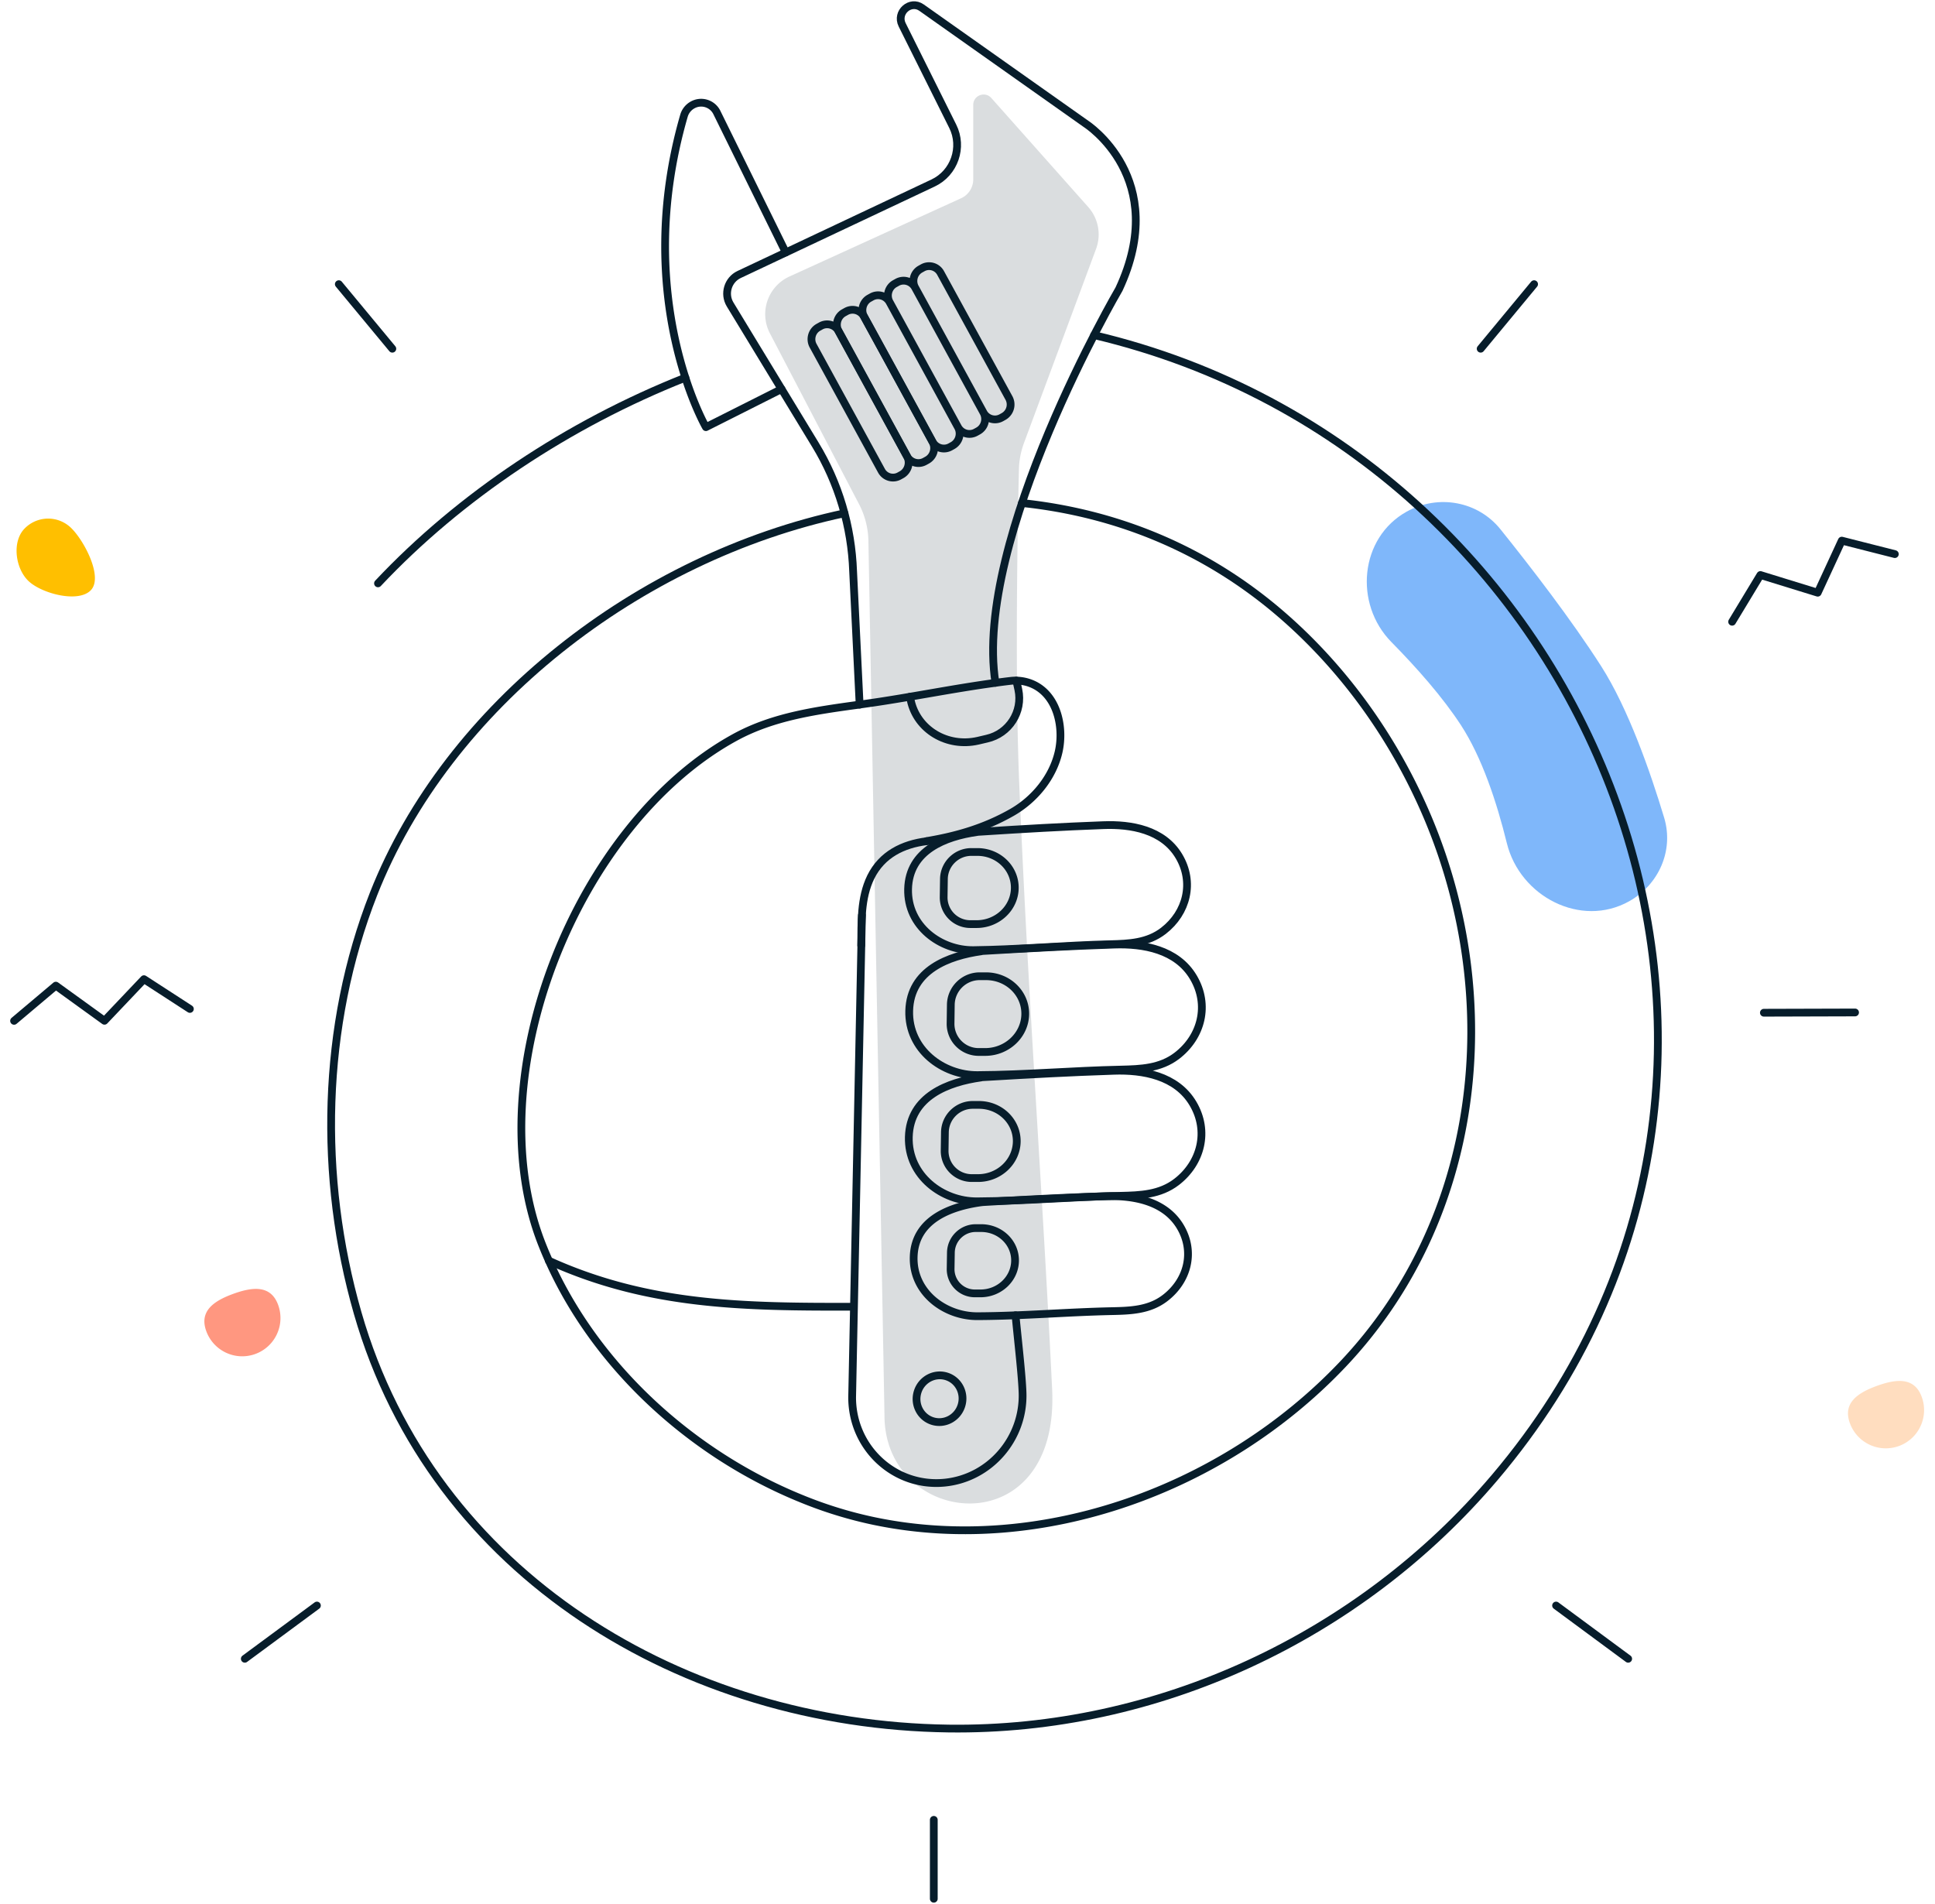 <svg width="374" height="368" fill="none" xmlns="http://www.w3.org/2000/svg"><path d="M4.694 102.221c-2.413 2.548-1.722 7.681.825 10.095 2.547 2.413 9.634 4.3 12.048 1.752 2.413-2.547-1.344-9.677-3.891-12.09a6.354 6.354 0 00-8.982.243z" fill="#FFBF00"/><path d="M371.447 270.033c-1.39-3.84-4.81-3.563-8.65-2.173-3.839 1.39-6.644 3.367-5.254 7.206a7.392 7.392 0 009.468 4.435 7.392 7.392 0 004.436-9.468z" fill="#FFDDBF"/><path d="M53.768 252.243c-1.39-3.84-4.81-3.563-8.65-2.174-3.84 1.39-6.644 3.368-5.254 7.207a7.393 7.393 0 0013.904-5.033z" fill="#FF9780"/><path d="M148.808 64.426a8 8 0 013.775-10.98l33.186-15.13a4 4 0 002.341-3.639V20.272c0-1.839 2.273-2.703 3.495-1.328L210.33 40.01a7.997 7.997 0 011.52 8.1l-13.923 37.486a15.79 15.79 0 00-.988 5.126c-.214 9.077-.823 39.578.066 60.892 1.813 43.469 4.432 77.182 6.354 116.906 1.475 30.497-32.404 26.685-32.404 5.083l-3.107-169.051a16.008 16.008 0 00-1.812-7.107l-17.228-33.02z" fill="#071D2B" fill-opacity=".15"/><path opacity=".5" d="M268.936 124.103c-7.293-7.403-6.128-20.156 2.949-25.213 6.105-3.402 13.759-2.024 18.136 3.424 5.785 7.203 13.692 17.443 19.439 26.425 5.267 8.232 9.546 20.525 12.193 29.319 1.9 6.313-1.034 12.951-6.793 16.16-9.3 5.182-21.071-.905-23.615-11.243-1.973-8.018-4.832-16.606-8.862-22.798-3.541-5.44-8.557-11.109-13.447-16.074z" fill="#0070F6"/><path d="M185.821 271.695c.756-2.382-.524-4.913-2.858-5.654-2.335-.741-4.84.589-5.596 2.971-.756 2.381.524 4.912 2.859 5.653 2.334.741 4.84-.589 5.595-2.97zm-11.512-179.97l-.457.254a2.53 2.53 0 01-3.469-.978l-13.228-24.195c-.674-1.245-.229-2.834 1.004-3.532l.457-.255a2.53 2.53 0 013.469.979l13.228 24.194c.674 1.233.216 2.821-1.004 3.533z" stroke="#071D2B" stroke-width="1.5" stroke-miterlimit="10" stroke-linecap="round" stroke-linejoin="round"/><path d="M179.227 88.917l-.457.254a2.53 2.53 0 01-3.469-.979l-13.228-24.194c-.674-1.245-.229-2.834 1.004-3.533l.457-.254a2.53 2.53 0 013.469.979l13.228 24.194c.686 1.233.229 2.821-1.004 3.533z" stroke="#071D2B" stroke-width="1.5" stroke-miterlimit="10" stroke-linecap="round" stroke-linejoin="round"/><path d="M184.157 86.108l-.457.254a2.53 2.53 0 01-3.469-.978L167.002 61.19c-.673-1.246-.228-2.834 1.004-3.533l.458-.254a2.53 2.53 0 013.469.978l13.228 24.195c.673 1.232.229 2.82-1.004 3.532zm4.931-2.821l-.458.254a2.53 2.53 0 01-3.469-.978l-13.228-24.194c-.673-1.246-.229-2.834 1.004-3.533l.457-.254a2.53 2.53 0 013.469.978l13.229 24.195c.673 1.245.228 2.833-1.004 3.532zm4.93-2.808l-.457.254a2.53 2.53 0 01-3.469-.978L176.864 55.56c-.674-1.245-.229-2.833 1.004-3.532l.457-.255a2.53 2.53 0 013.469.979l13.228 24.194a2.65 2.65 0 01-1.004 3.533z" stroke="#071D2B" stroke-width="1.5" stroke-miterlimit="10" stroke-linecap="round" stroke-linejoin="round"/><path d="M166.152 136.2l-1.258-25.745c-.305-8.692-2.821-17.142-7.307-24.512l-16.468-27.092c-1.246-2.058-.432-4.765 1.741-5.794l37.498-17.688c4.092-1.932 5.82-6.913 3.787-10.967l-9.772-19.607c-1.194-2.401 1.576-4.854 3.749-3.316l31.819 22.491s16.354 10.496 6.341 31.92c0 0-28.248 48.301-23.877 76.091" stroke="#071D2B" stroke-width="1.5" stroke-miterlimit="10" stroke-linecap="round" stroke-linejoin="round"/><path d="M151.881 48.8l-13.317-27.04a3.384 3.384 0 00-4.701-1.475 3.496 3.496 0 00-1.665 2.084c-10.191 35.25 4.244 60.194 4.244 60.194l14.613-7.358m45.225 179.019c.572 5.795 1.246 11.653 1.36 14.944.305 8.907-6.341 16.557-15.083 17.409-9.632.927-17.879-6.71-17.854-16.52l1.894-93.156m-1.564 75.672c-20.954.038-39.608-.115-58.948-8.895m74.401 108.073V367" stroke="#071D2B" stroke-width="1.5" stroke-miterlimit="10" stroke-linecap="round" stroke-linejoin="round"/><path d="M2.719 197.316l8.073-6.806 9.4 6.792 7.632-8.042 8.877 5.756" stroke="#071D2B" stroke-width="1.5" stroke-linecap="round" stroke-linejoin="round"/><path d="M75.83 67.404L65.486 54.925M47.315 320.619l13.94-10.293m279.671-114.58l17.625-.051" stroke="#071D2B" stroke-width="1.5" stroke-miterlimit="10" stroke-linecap="round" stroke-linejoin="round"/><path d="M334.788 120.176l5.464-9.034 11.081 3.418 4.651-10.064 10.254 2.605" stroke="#071D2B" stroke-width="1.5" stroke-linecap="round" stroke-linejoin="round"/><path d="M286.184 67.404l10.33-12.479m18.184 265.694l-13.939-10.293M132.465 72.995c-22.619 8.958-43.586 22.936-59.406 39.76m138.407-47.982c97.082 22.873 144.937 141.177 77.45 220.787-26.152 30.853-65.328 49.088-105.597 48.542-51.032-.699-99.611-29.57-114.186-80.297-7.548-26.266-6.976-55.518 3.075-81.046 14.295-36.317 51.273-65.086 91.009-73.55" stroke="#071D2B" stroke-width="1.5" stroke-miterlimit="10" stroke-linecap="round" stroke-linejoin="round"/><path d="M197.513 97.228c18.082 1.906 35.567 8.793 50.549 21.881 12.212 10.662 21.755 24.271 28.019 39.215 14.741 35.262 10.166 77.31-16.671 105.507-22.645 23.813-57.907 36.965-90.463 30.167a80.742 80.742 0 01-14.041-4.321c-22.034-8.945-41.425-26.939-50.181-49.253-12.745-32.454 6.799-81.249 37.385-97.934 7.434-4.053 15.782-5.159 24.042-6.302.521-.077 1.067-.153 1.601-.229 8.145-1.156 16.151-2.821 24.639-3.977.978-.14 1.982-.267 2.986-.382a8.22 8.22 0 013.546.382c5.311 1.817 6.811 8.361 5.692 13.329-1.131 4.956-4.676 9.239-9.047 11.729-5.312 3.024-10.725 4.562-16.469 5.528" stroke="#071D2B" stroke-width="1.5" stroke-miterlimit="10" stroke-linecap="round" stroke-linejoin="round"/><path d="M166.457 182.734c.064-4.409-.152-9.136 1.855-13.228 2.148-4.346 6.201-6.341 10.827-6.913m17.307-31.044l.381 1.741c.915 4.27-1.792 8.514-6.074 9.48l-1.728.406c-5.96 1.36-11.78-2.135-12.999-7.815-.051-.228-.089-.47-.128-.699" stroke="#071D2B" stroke-width="1.5" stroke-miterlimit="10" stroke-linecap="round" stroke-linejoin="round"/><path d="M188.986 160.789c9.493-.61 16.177-.992 24.271-1.296 5.312-.204 11.525.838 14.601 5.985 3.011 5.044 1.55 10.928-2.987 14.435-3.062 2.363-6.671 2.503-10.292 2.592-8.819.216-17.613 1.042-26.444 1.144-6.354.063-12.783-4.626-12.618-11.805.178-7.523 7.23-10.153 13.253-11.017.064-.013.14-.026.216-.038z" stroke="#071D2B" stroke-width="1.5" stroke-miterlimit="10" stroke-linecap="round" stroke-linejoin="round"/><path d="M189.914 183.814c9.963-.584 16.977-.966 25.465-1.245 5.579-.191 12.085.927 15.287 6.353 3.139 5.312 1.576 11.475-3.189 15.135-3.215 2.465-7.002 2.592-10.802 2.681-9.263.19-18.476 1.016-27.752 1.067-6.671.038-13.393-4.917-13.19-12.44.216-7.891 7.624-10.611 13.94-11.5.089-.025.165-.051.241-.051zm-.076 24.398c9.962-.585 16.977-.966 25.465-1.246 5.579-.19 12.085.928 15.287 6.354 3.139 5.312 1.576 11.475-3.19 15.134-3.215 2.465-7.001 2.593-10.801 2.681-9.263.191-18.476 1.017-27.752 1.068-6.671.038-13.393-4.918-13.19-12.44.216-7.892 7.624-10.611 13.94-11.5.089-.026.165-.051.241-.051z" stroke="#071D2B" stroke-width="1.5" stroke-miterlimit="10" stroke-linecap="round" stroke-linejoin="round"/><path d="M189.889 232.355c9.339-.546 15.909-.889 23.864-1.143 5.235-.166 11.322.864 14.333 5.832 2.948 4.88 1.487 10.547-2.986 13.915-3.011 2.261-6.569 2.388-10.127 2.465-8.679.178-17.32.94-26.012.978-6.252.038-12.555-4.524-12.364-11.449.203-7.256 7.154-9.759 13.076-10.572.063 0 .139-.013.216-.026zm-.953-67.678c4.028.013 7.255 3.139 7.205 6.989-.051 3.85-3.368 6.964-7.409 6.951h-1.181a5.162 5.162 0 01-5.16-5.261l.051-3.456c.038-2.898 2.427-5.236 5.325-5.223h1.169zm1.664 24.017c4.232.012 7.624 3.303 7.561 7.344-.064 4.041-3.545 7.307-7.777 7.294h-1.232a5.433 5.433 0 01-5.426-5.515l.05-3.634c.051-3.037 2.542-5.489 5.579-5.489h1.245zm-1.385 24.867c4.092.013 7.357 3.19 7.307 7.091-.064 3.901-3.419 7.065-7.51 7.052h-1.195a5.241 5.241 0 01-5.235-5.337l.051-3.507c.038-2.935 2.452-5.311 5.4-5.299h1.182z" stroke="#071D2B" stroke-width="1.5" stroke-miterlimit="10" stroke-linecap="round" stroke-linejoin="round"/><path d="M189.673 237.375c3.646.013 6.569 2.846 6.518 6.328-.051 3.482-3.049 6.303-6.709 6.29h-1.067a4.681 4.681 0 01-4.677-4.752l.051-3.139c.038-2.618 2.198-4.74 4.816-4.727h1.068z" stroke="#071D2B" stroke-width="1.5" stroke-miterlimit="10" stroke-linecap="round" stroke-linejoin="round"/></svg>